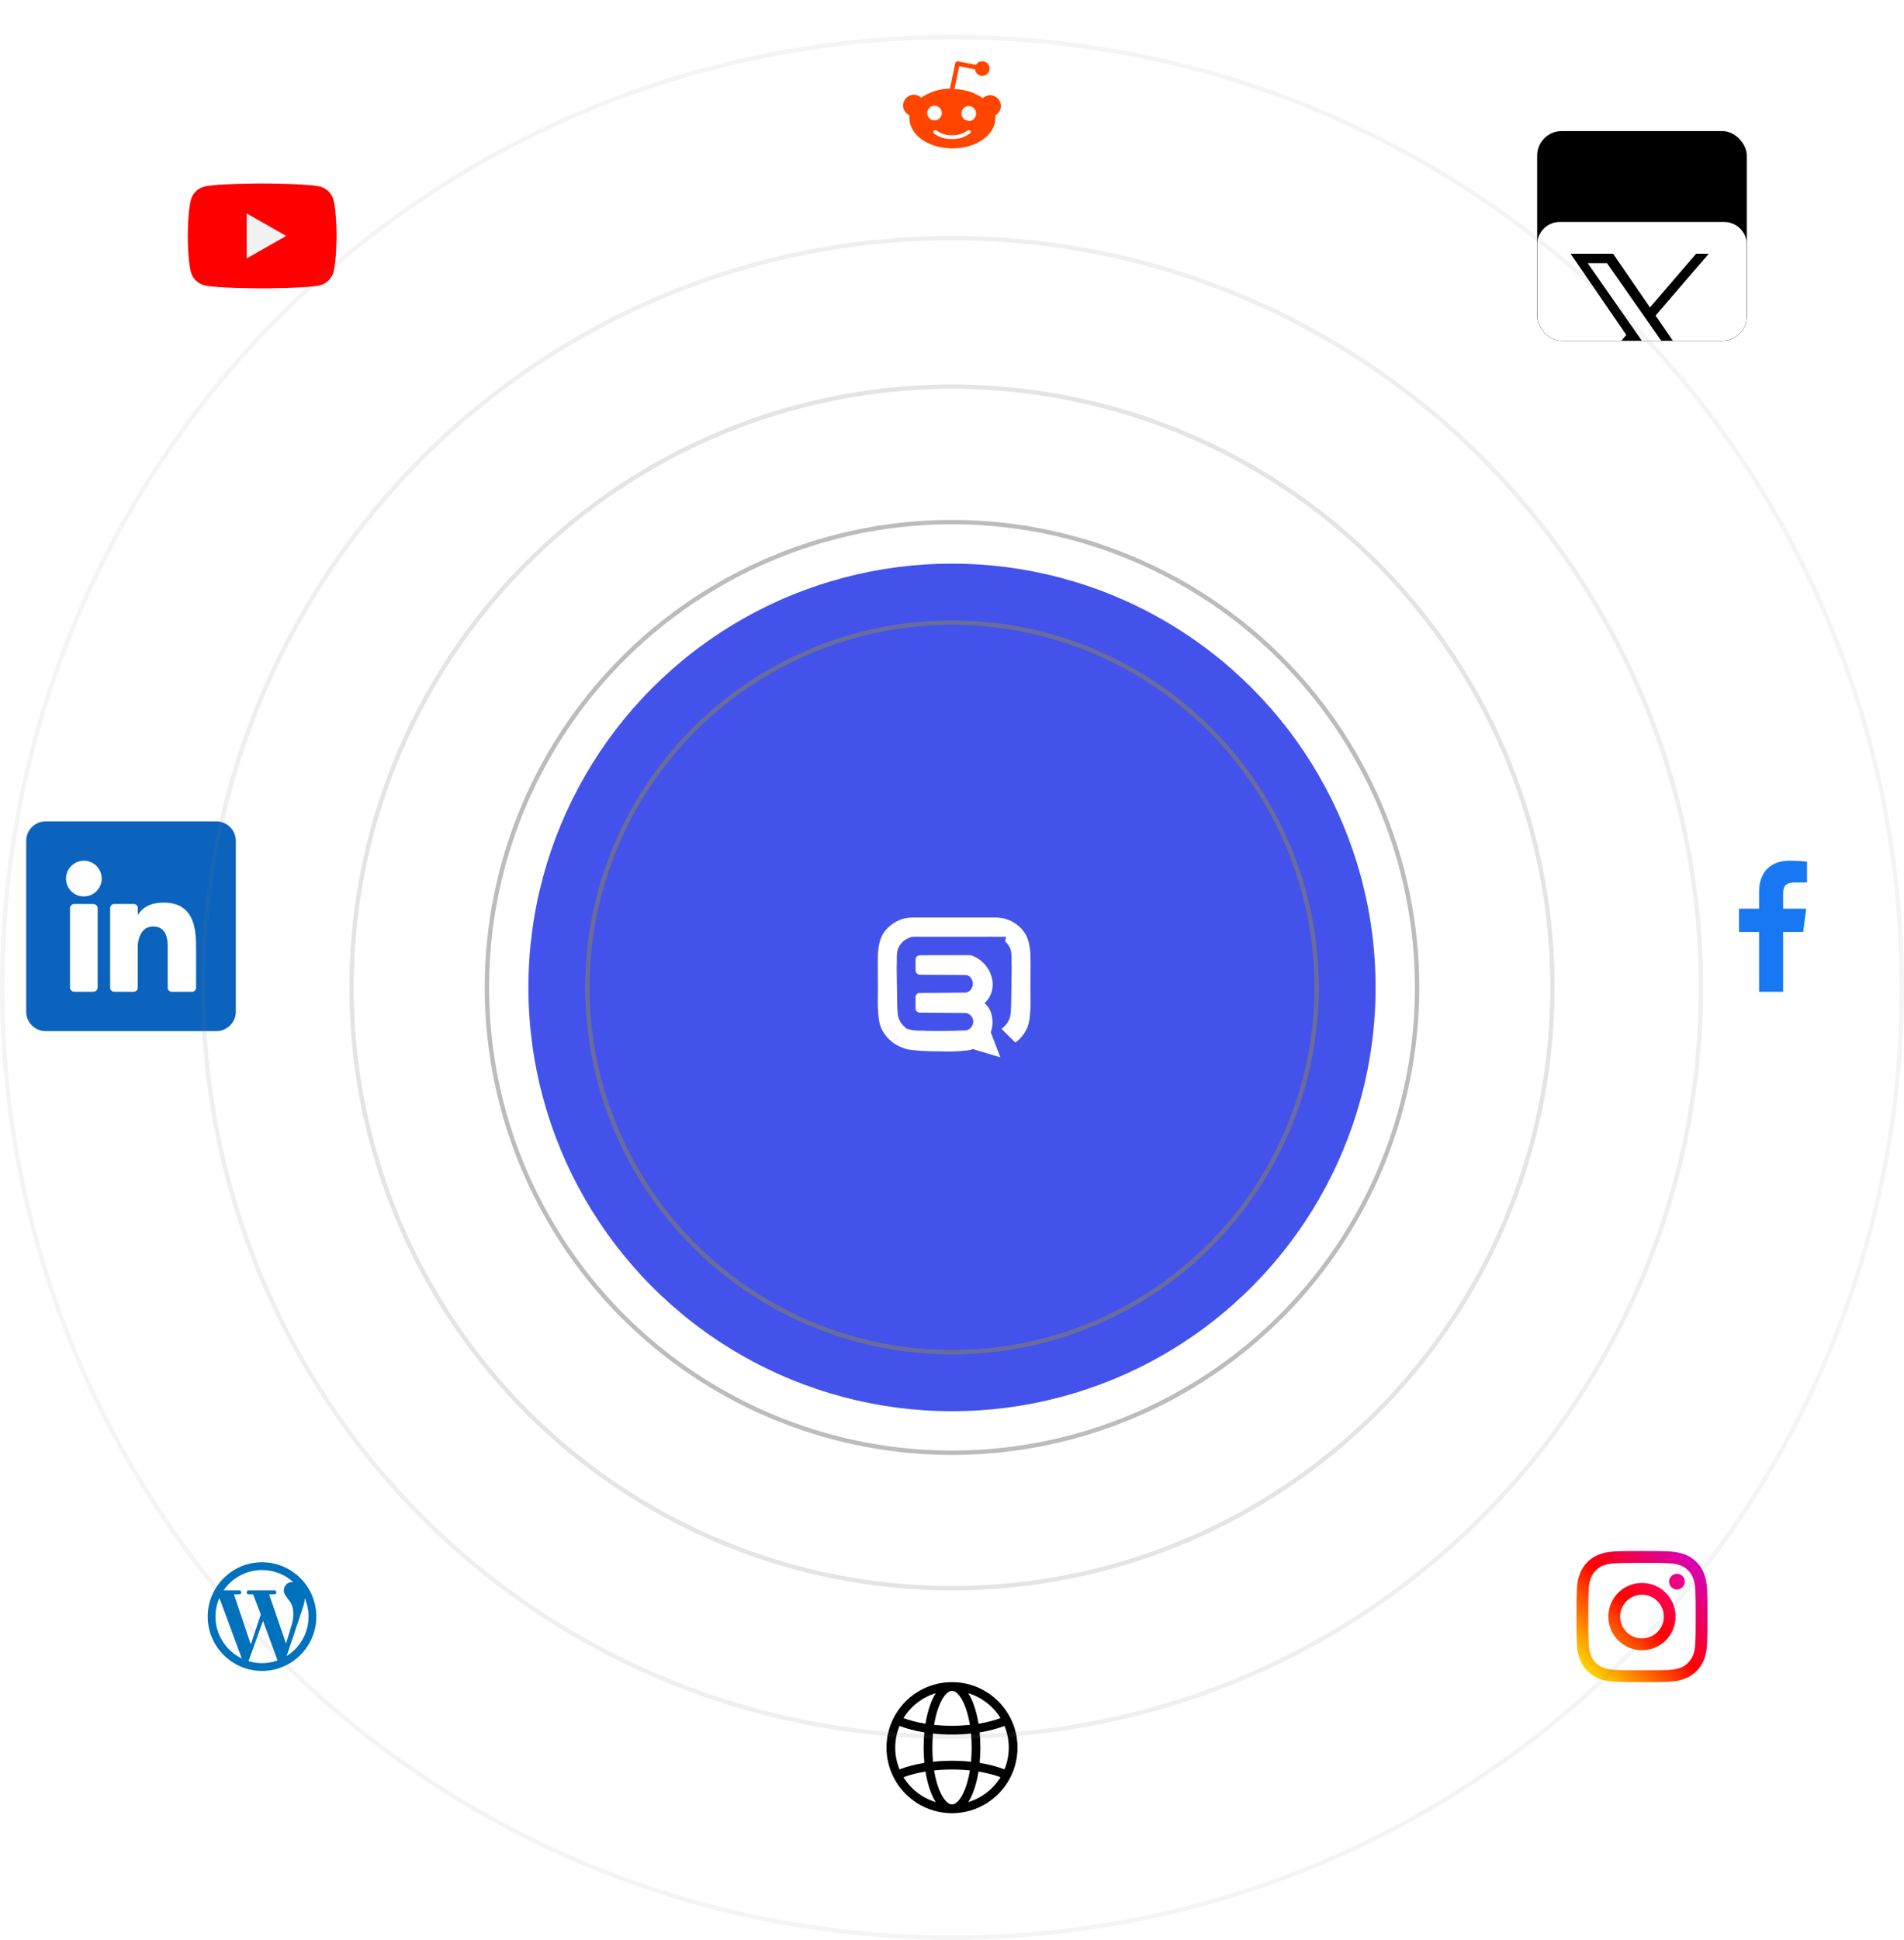 <svg width="436" height="444" viewBox="0 0 436 444" fill="none" xmlns="http://www.w3.org/2000/svg">
<rect x="36" y="30" width="48" height="48" rx="5.6" fill="white"/>
<path d="M76.357 45.748C75.965 44.273 74.811 43.111 73.345 42.717C70.688 42 60.034 42 60.034 42C60.034 42 49.381 42 46.724 42.717C45.258 43.111 44.104 44.273 43.712 45.748C43 48.422 43 54 43 54C43 54 43 59.578 43.712 62.252C44.103 63.727 45.258 64.889 46.724 65.284C49.381 66 60.034 66 60.034 66C60.034 66 70.688 66 73.345 65.284C74.811 64.889 75.965 63.727 76.357 62.252C77.069 59.578 77.069 54 77.069 54C77.069 54 77.069 48.422 76.357 45.748Z" fill="#FF0000"/>
<path d="M56.484 48.85V59.15L65.539 54.001L56.484 48.85Z" fill="#F1F1F1"/>
<rect x="194" width="48" height="48" rx="5.6" fill="white"/>
<path d="M229.202 24.168C229.146 22.824 228.026 21.76 226.654 21.788C226.038 21.816 225.478 22.068 225.058 22.46C223.154 21.144 220.886 20.444 218.562 20.388L219.654 15.152L223.266 15.88C223.378 16.804 224.19 17.476 225.114 17.364C226.038 17.252 226.71 16.44 226.598 15.516C226.486 14.592 225.674 13.92 224.75 14.032C224.218 14.088 223.742 14.396 223.49 14.844L219.374 14.032C219.094 13.976 218.814 14.144 218.758 14.424L217.526 20.276C215.174 20.304 212.906 21.032 210.946 22.348C209.966 21.424 208.398 21.452 207.474 22.46C206.55 23.44 206.578 25.008 207.586 25.932C207.782 26.1 208.006 26.268 208.258 26.38C208.23 26.632 208.23 26.884 208.258 27.108C208.258 30.888 212.654 33.968 218.086 33.968C223.518 33.968 227.914 30.916 227.914 27.108C227.942 26.856 227.942 26.604 227.914 26.38C228.698 25.988 229.23 25.12 229.202 24.168ZM212.318 25.876C212.318 24.952 213.074 24.196 213.998 24.196C214.922 24.196 215.678 24.952 215.678 25.876C215.678 26.8 214.922 27.556 213.998 27.556C213.074 27.556 212.318 26.8 212.318 25.876ZM222.118 30.524C220.914 31.42 219.458 31.896 217.974 31.812C216.49 31.868 215.006 31.42 213.83 30.524C213.662 30.328 213.69 30.048 213.886 29.88C214.054 29.74 214.278 29.74 214.474 29.88C215.482 30.608 216.714 31 217.974 30.944C219.234 31 220.466 30.664 221.502 29.908C221.698 29.74 221.978 29.74 222.174 29.908C222.342 30.104 222.342 30.384 222.174 30.58V30.524H222.118ZM221.838 27.64C220.914 27.64 220.158 26.884 220.158 25.96C220.158 25.036 220.914 24.28 221.838 24.28C222.762 24.28 223.518 25.036 223.518 25.96C223.546 26.884 222.846 27.668 221.894 27.696C221.866 27.696 221.838 27.696 221.81 27.696L221.838 27.64Z" fill="#FF4500"/>
<g clip-path="url(#clip0_6106_93478)">
<rect x="352" y="30" width="48" height="48" rx="5.6" fill="black"/>
<g clip-path="url(#clip1_6106_93478)" filter="url(#filter0_dddd_6106_93478)">
<path d="M377.607 53.181L388.409 68.631H383.976L375.161 56.023V56.023L373.867 54.172L363.57 39.443H368.003L376.313 51.33L377.607 53.181Z" fill="white"/>
<path d="M394.813 30H357.187C354.322 30 352 32.322 352 35.187V72.814C352 75.678 354.322 78 357.187 78H394.813C397.678 78 400 75.678 400 72.814V35.187C400 32.322 397.678 30 394.813 30ZM382.616 70.705L373.696 57.723L362.529 70.705H359.642L372.415 55.859L359.642 37.27H369.384L377.83 49.563L388.405 37.27H391.292L379.112 51.428H379.112L392.358 70.705H382.616Z" fill="white"/>
</g>
</g>
<rect x="352" y="346" width="48" height="48" rx="5.6" fill="white"/>
<g clip-path="url(#clip2_6106_93478)">
<path d="M390.91 363.816C390.837 362.219 390.583 361.129 390.212 360.175C389.836 359.174 389.245 358.267 388.482 357.518C387.733 356.755 386.826 356.164 385.825 355.787C384.871 355.417 383.781 355.163 382.184 355.091C380.585 355.017 380.074 355 376 355C371.926 355 371.415 355.017 369.816 355.09C368.219 355.163 367.129 355.417 366.175 355.788C365.174 356.164 364.267 356.755 363.518 357.518C362.755 358.267 362.164 359.173 361.787 360.174C361.417 361.129 361.163 362.219 361.091 363.815C361.017 365.415 361 365.926 361 370C361 374.074 361.017 374.585 361.091 376.184C361.163 377.781 361.417 378.871 361.788 379.825C362.164 380.826 362.755 381.733 363.518 382.482C364.267 383.245 365.174 383.836 366.175 384.212C367.129 384.583 368.219 384.837 369.816 384.91C371.416 384.983 371.927 385 376 385C380.074 385 380.585 384.983 382.185 384.91C383.781 384.837 384.871 384.583 385.826 384.212C387.841 383.433 389.433 381.84 390.212 379.825C390.583 378.871 390.837 377.781 390.91 376.184C390.983 374.585 391 374.074 391 370C391 365.926 390.983 365.415 390.91 363.816ZM388.21 376.061C388.143 377.524 387.899 378.318 387.693 378.847C387.189 380.155 386.155 381.189 384.847 381.694C384.318 381.899 383.524 382.143 382.061 382.21C380.48 382.282 380.005 382.297 376 382.297C371.994 382.297 371.52 382.282 369.939 382.21C368.476 382.143 367.682 381.899 367.153 381.694C366.502 381.453 365.912 381.07 365.429 380.571C364.93 380.088 364.547 379.498 364.306 378.847C364.101 378.318 363.857 377.524 363.79 376.061C363.718 374.48 363.703 374.005 363.703 370C363.703 365.995 363.718 365.521 363.79 363.939C363.857 362.476 364.101 361.682 364.306 361.153C364.547 360.502 364.931 359.912 365.429 359.429C365.912 358.93 366.502 358.547 367.153 358.307C367.682 358.101 368.476 357.857 369.939 357.79C371.52 357.718 371.995 357.703 376 357.703H376C380.005 357.703 380.479 357.718 382.061 357.79C383.524 357.857 384.318 358.101 384.847 358.307C385.498 358.547 386.087 358.931 386.571 359.429C387.069 359.912 387.453 360.502 387.693 361.153C387.899 361.682 388.143 362.476 388.21 363.939C388.282 365.52 388.297 365.995 388.297 370C388.297 374.005 388.282 374.48 388.21 376.061Z" fill="url(#paint0_linear_6106_93478)"/>
<path d="M375.999 362.297C371.745 362.297 368.297 365.746 368.297 370C368.297 374.254 371.745 377.702 375.999 377.702C380.254 377.702 383.702 374.254 383.702 370C383.702 365.746 380.254 362.297 375.999 362.297ZM375.999 375C373.238 374.999 371 372.761 371 369.999C371 367.238 373.238 365 376 365C378.761 365 381 367.238 381 369.999C381 372.761 378.761 375 375.999 375Z" fill="url(#paint1_linear_6106_93478)"/>
<path d="M385.803 361.993C385.803 362.987 384.997 363.793 384.003 363.793C383.009 363.793 382.203 362.987 382.203 361.993C382.203 360.999 383.009 360.193 384.003 360.193C384.997 360.193 385.803 360.999 385.803 361.993Z" fill="url(#paint2_linear_6106_93478)"/>
</g>
<rect x="194" y="376" width="48" height="48" rx="5.6" fill="white"/>
<path fill-rule="evenodd" clip-rule="evenodd" d="M204.586 406.715C203.571 404.695 203 402.413 203 400C203 397.587 203.571 395.305 204.586 393.285C207.051 388.373 212.135 385 218 385C223.865 385 228.949 388.373 231.414 393.285C232.429 395.305 233 397.587 233 400C233 402.413 232.429 404.695 231.414 406.715C228.949 411.627 223.865 415 218 415C212.135 415 207.051 411.627 204.586 406.715ZM205.986 395.027C205.351 396.559 205 398.239 205 400C205 401.761 205.351 403.441 205.986 404.973C207.619 404.34 209.544 403.832 211.669 403.49C211.559 402.372 211.5 401.203 211.5 400C211.5 398.797 211.559 397.628 211.669 396.51C209.544 396.168 207.619 395.66 205.986 395.027ZM229.101 393.236C227.446 390.527 224.828 388.471 221.725 387.543C221.864 387.759 221.999 387.988 222.129 388.23C222.982 389.823 223.664 391.999 224.074 394.528C225.942 394.225 227.643 393.784 229.101 393.236ZM214.275 387.543C211.172 388.471 208.554 390.527 206.899 393.236C208.357 393.785 210.058 394.225 211.926 394.528C212.336 391.999 213.018 389.823 213.871 388.23C214.001 387.988 214.136 387.759 214.275 387.543ZM230.014 404.973C230.649 403.441 231 401.761 231 400C231 398.239 230.649 396.559 230.014 395.027C228.381 395.66 226.456 396.168 224.331 396.51C224.441 397.628 224.5 398.797 224.5 400C224.5 401.203 224.441 402.372 224.331 403.49C226.456 403.832 228.381 404.34 230.014 404.973ZM206.899 406.764C208.554 409.473 211.172 411.529 214.275 412.457C214.136 412.241 214.001 412.012 213.871 411.77C213.018 410.177 212.336 408.001 211.926 405.472C210.058 405.775 208.357 406.216 206.899 406.764ZM221.725 412.457C224.828 411.529 227.446 409.473 229.101 406.764C227.643 406.216 225.942 405.775 224.074 405.472C223.664 408.001 222.982 410.177 222.129 411.77C221.999 412.012 221.864 412.241 221.725 412.457ZM218 387C217.615 387 217.255 387.183 216.909 387.477C216.445 387.871 216.021 388.452 215.634 389.175C214.87 390.601 214.27 392.54 213.904 394.791C215.214 394.928 216.586 395 218 395C219.414 395 220.786 394.927 222.096 394.791C221.73 392.54 221.13 390.601 220.366 389.175C219.979 388.452 219.555 387.871 219.091 387.477C218.745 387.183 218.385 387 218 387ZM218 413C218.385 413 218.745 412.817 219.091 412.523C219.555 412.129 219.979 411.548 220.366 410.825C221.13 409.399 221.73 407.46 222.096 405.209C220.786 405.073 219.414 405 218 405C216.586 405 215.214 405.073 213.904 405.209C214.27 407.46 214.87 409.399 215.634 410.825C216.021 411.548 216.445 412.129 216.909 412.523C217.255 412.817 217.615 413 218 413ZM222.35 403.227C222.448 402.193 222.5 401.112 222.5 400C222.5 398.888 222.448 397.807 222.35 396.773C220.959 396.921 219.501 397 218 397C216.499 397 215.041 396.921 213.65 396.773C213.552 397.807 213.5 398.888 213.5 400C213.5 401.112 213.552 402.193 213.65 403.227C215.041 403.079 216.499 403 218 403C219.501 403 220.959 403.079 222.35 403.227Z" fill="black"/>
<rect x="382" y="188" width="48" height="48" rx="5.6" fill="white"/>
<path d="M408.323 227V213.317H412.914L413.603 207.982H408.323V204.577C408.323 203.033 408.75 201.981 410.967 201.981L413.789 201.98V197.209C413.301 197.145 411.626 197 409.676 197C405.604 197 402.816 199.485 402.816 204.049V207.982H398.211V213.317H402.816V227H408.323Z" fill="#1877F2"/>
<path d="M49.546 188H10.454C7.994 188 6 189.994 6 192.454V231.546C6 234.006 7.994 236 10.454 236H49.546C52.006 236 54 234.006 54 231.546V192.454C54 189.994 52.006 188 49.546 188Z" fill="#0B63BD"/>
<path d="M23.291 201.091C23.291 201.9 23.051 202.691 22.602 203.364C22.152 204.036 21.513 204.561 20.766 204.87C20.018 205.18 19.196 205.261 18.402 205.103C17.609 204.945 16.88 204.556 16.308 203.984C15.736 203.411 15.346 202.683 15.188 201.889C15.03 201.095 15.111 200.273 15.421 199.525C15.73 198.778 16.255 198.139 16.927 197.689C17.6 197.24 18.391 197 19.2 197C20.285 197 21.326 197.431 22.093 198.198C22.86 198.965 23.291 200.006 23.291 201.091Z" fill="white"/>
<path d="M22.362 207.909V225.983C22.362 226.116 22.337 226.248 22.286 226.372C22.236 226.495 22.161 226.607 22.067 226.702C21.973 226.796 21.861 226.871 21.738 226.922C21.615 226.974 21.483 227 21.35 227H17.038C16.905 227 16.773 226.974 16.649 226.923C16.526 226.873 16.414 226.798 16.32 226.704C16.226 226.609 16.151 226.497 16.1 226.374C16.049 226.251 16.023 226.119 16.023 225.985V207.909C16.023 207.64 16.13 207.382 16.321 207.192C16.511 207.001 16.769 206.895 17.038 206.895H21.35C21.618 206.895 21.876 207.002 22.065 207.193C22.255 207.383 22.362 207.64 22.362 207.909Z" fill="white"/>
<path d="M44.901 217.318V226.067C44.902 226.19 44.878 226.311 44.831 226.425C44.785 226.538 44.716 226.641 44.629 226.728C44.542 226.814 44.439 226.883 44.326 226.93C44.213 226.977 44.091 227.001 43.969 227H39.332C39.21 227.001 39.088 226.977 38.975 226.93C38.862 226.883 38.759 226.814 38.672 226.728C38.585 226.641 38.517 226.538 38.47 226.425C38.423 226.311 38.399 226.19 38.4 226.067V217.588C38.4 216.323 38.771 212.047 35.092 212.047C32.242 212.047 31.661 214.973 31.546 216.287V226.067C31.546 226.312 31.45 226.548 31.278 226.722C31.106 226.897 30.872 226.997 30.627 227H26.149C26.026 227 25.905 226.976 25.792 226.929C25.679 226.882 25.577 226.813 25.49 226.727C25.404 226.64 25.335 226.537 25.289 226.424C25.242 226.311 25.218 226.19 25.219 226.067V207.83C25.218 207.708 25.242 207.587 25.289 207.473C25.335 207.36 25.404 207.257 25.49 207.171C25.577 207.084 25.679 207.015 25.792 206.969C25.905 206.922 26.026 206.897 26.149 206.897H30.627C30.874 206.897 31.112 206.996 31.287 207.171C31.461 207.346 31.56 207.583 31.56 207.83V209.407C32.618 207.819 34.186 206.595 37.532 206.595C44.945 206.595 44.901 213.517 44.901 217.318Z" fill="white"/>
<rect x="36" y="346" width="48" height="48" rx="5.6" fill="white"/>
<path d="M60 357.562C53.144 357.562 47.562 363.144 47.562 370C47.562 376.856 53.144 382.438 60 382.438C66.856 382.438 72.438 376.856 72.438 370C72.438 363.144 66.856 357.562 60 357.562ZM60 359.344C62.763 359.344 65.287 360.4 67.181 362.137C66.862 362.075 66.544 362.088 66.231 362.194C65.369 362.494 64.631 363.744 65.175 364.794C65.425 365.275 65.925 365.962 66.469 366.681C66.819 367.15 67.581 368.85 66.925 371.35C66.463 373.119 65.494 376.163 65.494 376.163L61.625 364.906H62.844C63.094 364.906 63.294 364.706 63.294 364.456C63.294 364.206 63.094 364.006 62.844 364.006H56.931C56.681 364.006 56.481 364.206 56.481 364.456C56.481 364.706 56.681 364.906 56.931 364.906H57.95L59.719 369.512L57.425 376.356L53.575 364.906H54.794C55.044 364.906 55.244 364.706 55.244 364.456C55.244 364.206 55.044 364.006 54.794 364.006H51.194C53.119 361.194 56.35 359.344 60 359.344ZM49.344 370C49.344 368.481 49.663 367.037 50.237 365.731L55.369 379.594C51.806 377.869 49.344 374.219 49.344 370ZM56.906 380.194L60.231 370.987L63.562 380.044C62.45 380.438 61.25 380.656 60.006 380.656C58.925 380.656 57.888 380.494 56.906 380.194ZM65.631 379.044C66.3 377.075 68.612 370.206 69.05 368.844C69.463 367.562 69.794 366.812 69.769 365.75C70.338 367.056 70.656 368.494 70.656 370C70.656 373.806 68.644 377.156 65.631 379.044Z" fill="#0071BC"/>
<g filter="url(#filter1_f_6106_93478)">
<circle cx="218" cy="226" r="97" fill="#4352EB"/>
</g>
<circle opacity="0.7" cx="218" cy="226" r="83.5" stroke="#7A7A7A"/>
<circle opacity="0.5" cx="218" cy="226" r="106.5" stroke="#7A7A7A"/>
<circle opacity="0.2" cx="218" cy="226" r="137.5" stroke="#7A7A7A"/>
<circle opacity="0.12" cx="218" cy="226" r="171.5" stroke="#7A7A7A"/>
<circle opacity="0.08" cx="218" cy="226" r="217.5" stroke="#7A7A7A"/>
<g filter="url(#filter2_ii_6106_93478)">
<rect x="218" y="169" width="80" height="80" rx="16" transform="rotate(45 218 169)" fill="#4352EB"/>
<path d="M235.987 220.492C235.98 218.393 235.959 218.056 235.902 217.614C235.721 216.213 235.501 214.531 234.278 213C233.515 212.046 232.565 211.417 232.384 211.3C231.314 210.601 230.359 210.33 230.037 210.247C229.617 210.136 229.004 210.069 228.576 210.032C228.569 210.032 228.562 210.032 228.555 210.03C228.511 210.028 228.47 210.023 228.43 210.021C228.343 210.014 228.255 210.005 228.164 210.002C228.153 210.002 228.141 210.002 228.132 210.002C228.095 210 228.077 210 228.077 210H208.91C208.91 210.525 208.91 211.049 208.91 211.574H208.905V210C208.801 210.007 207.626 210.074 206.951 210.249C206.63 210.332 205.675 210.604 204.604 211.302C204.424 211.42 203.473 212.049 202.71 213.003C201.487 214.533 201.267 216.215 201.087 217.616C201.029 218.059 201.008 218.395 201.002 220.495C200.992 223.451 201.034 224.108 201.032 226.129C201.032 229.222 200.937 229.703 201.076 231.466C201.21 233.185 201.286 234.066 201.716 235.123C202.428 236.875 203.647 237.999 204.47 238.624C204.87 238.223 205.27 237.822 205.67 237.421L205.696 237.433C205.291 237.834 204.886 238.234 204.484 238.635C204.479 238.633 204.475 238.629 204.47 238.624C204.465 238.629 204.463 238.631 204.458 238.635C205.032 239.03 205.763 239.454 206.653 239.802C207.067 239.963 207.46 240.087 207.825 240.184C208.681 240.311 209.682 240.428 210.804 240.511C211.768 240.58 212.882 240.601 215.072 240.638C216.668 240.666 217.477 240.682 218.087 240.666C219.579 240.624 220.827 240.509 221.727 240.403V240.396C221.727 240.396 221.734 240.394 221.739 240.394C222.025 240.345 222.393 240.262 222.809 240.117C224.897 240.744 226.988 241.371 229.076 242L226.863 236.243C226.974 235.969 227.034 235.757 227.066 235.642C227.471 234.179 227.226 232.985 227.112 232.469C227.015 232.015 226.881 231.422 226.46 230.759C226.137 230.243 225.764 229.885 225.487 229.657C225.464 229.636 225.464 229.602 225.484 229.581C225.827 229.261 226.259 228.782 226.62 228.118C227.24 226.979 227.327 225.908 227.33 225.332C227.316 224.742 227.221 223.79 226.772 222.725C226.296 221.596 225.632 220.836 225.202 220.409C224.902 220.101 224.479 219.725 223.914 219.382C222.964 218.803 222.465 218.644 222.071 218.619C222.021 218.616 221.977 218.616 221.949 218.614C218.175 218.621 214.404 218.63 210.63 218.637C210.094 218.637 209.659 219.07 209.657 219.605L209.65 222.057C209.65 222.622 210.105 223.083 210.672 223.085C214.193 223.106 217.715 223.129 221.237 223.149C221.241 223.149 221.244 223.149 221.248 223.152C221.438 223.191 221.785 223.29 222.104 223.576C222.374 223.815 222.499 224.078 222.562 224.209C222.682 224.463 222.728 224.691 222.749 224.845C222.777 225.025 222.795 225.309 222.717 225.643C222.696 225.737 222.631 225.984 222.462 226.26C222.381 226.392 222.224 226.645 221.919 226.864C221.641 227.065 221.366 227.145 221.193 227.182H221.184C217.657 227.212 214.131 227.242 210.605 227.272C210.071 227.277 209.643 227.71 209.643 228.24C209.643 229.088 209.643 229.936 209.647 230.786C209.647 231.321 210.08 231.754 210.616 231.759L221.195 231.849H221.204C221.429 231.897 221.91 232.033 222.314 232.453C222.571 232.72 222.689 232.989 222.728 233.091C222.788 233.238 222.95 233.69 222.825 234.248C222.737 234.635 222.552 234.893 222.451 235.034C222.358 235.158 222.21 235.356 221.949 235.534C221.667 235.723 221.387 235.796 221.204 235.826C221.2 235.826 221.193 235.826 221.19 235.831C220.494 235.863 219.574 235.895 218.494 235.921C217.25 235.948 216.346 235.951 214.536 235.951C210.919 235.955 212.901 235.9 210.699 235.891C210.501 235.891 210.158 235.891 209.71 235.852C209.677 235.849 209.647 235.845 209.613 235.842C209.22 235.826 208.88 235.769 208.591 235.693C208.209 235.619 207.89 235.534 207.652 235.464C207.4 235.271 207.18 235.077 206.99 234.886C206.99 234.886 206.989 234.885 206.986 234.881C206.345 234.245 206.026 233.642 205.851 233.208C205.501 232.344 205.474 231.049 205.432 228.491C205.427 228.104 205.432 228.247 205.423 227.339C205.404 225.5 205.381 224.79 205.356 223.096C205.302 219.677 205.39 222.02 205.37 219.444C205.365 218.612 205.349 217.655 205.844 216.718C206.137 216.158 206.547 215.734 206.59 215.69C206.713 215.563 207.055 215.227 207.587 214.922C207.892 214.747 208.184 214.625 208.445 214.538C208.614 214.482 208.771 214.441 208.91 214.411H209.462C209.566 214.406 209.652 214.402 209.714 214.399C210.098 214.385 210.429 214.395 210.681 214.411H225.975C226.236 214.39 226.592 214.372 227.013 214.385C227.124 214.385 227.311 214.395 227.529 214.411H230.387L230.146 215.441C230.271 215.549 230.359 215.639 230.41 215.69C230.454 215.734 230.863 216.158 231.157 216.718C231.651 217.655 231.635 218.612 231.631 219.444C231.61 222.02 231.698 219.677 231.645 223.096C231.619 224.79 231.596 225.5 231.577 227.339C231.568 228.247 231.573 228.104 231.568 228.491C231.527 231.049 231.499 232.344 231.147 233.208C230.921 233.775 230.442 234.635 229.33 235.478C230.391 236.531 231.453 237.582 232.512 238.635C233.335 238.011 234.563 236.884 235.28 235.123C235.71 234.066 235.786 233.185 235.92 231.466C236.059 229.703 235.964 229.222 235.964 226.129C235.962 224.108 236.003 223.451 235.994 220.495L235.987 220.492Z" fill="white"/>
</g>
<defs>
<filter id="filter0_dddd_6106_93478" x="347.2" y="29.2" width="57.6" height="64.8" filterUnits="userSpaceOnUse" color-interpolation-filters="sRGB">
<feFlood flood-opacity="0" result="BackgroundImageFix"/>
<feColorMatrix in="SourceAlpha" type="matrix" values="0 0 0 0 0 0 0 0 0 0 0 0 0 0 0 0 0 0 127 0" result="hardAlpha"/>
<feOffset dy="0.8"/>
<feGaussianBlur stdDeviation="0.8"/>
<feColorMatrix type="matrix" values="0 0 0 0 0 0 0 0 0 0 0 0 0 0 0 0 0 0 0.1 0"/>
<feBlend mode="normal" in2="BackgroundImageFix" result="effect1_dropShadow_6106_93478"/>
<feColorMatrix in="SourceAlpha" type="matrix" values="0 0 0 0 0 0 0 0 0 0 0 0 0 0 0 0 0 0 127 0" result="hardAlpha"/>
<feOffset dy="2.4"/>
<feGaussianBlur stdDeviation="1.2"/>
<feColorMatrix type="matrix" values="0 0 0 0 0 0 0 0 0 0 0 0 0 0 0 0 0 0 0.09 0"/>
<feBlend mode="normal" in2="effect1_dropShadow_6106_93478" result="effect2_dropShadow_6106_93478"/>
<feColorMatrix in="SourceAlpha" type="matrix" values="0 0 0 0 0 0 0 0 0 0 0 0 0 0 0 0 0 0 127 0" result="hardAlpha"/>
<feOffset dy="6.4"/>
<feGaussianBlur stdDeviation="2"/>
<feColorMatrix type="matrix" values="0 0 0 0 0 0 0 0 0 0 0 0 0 0 0 0 0 0 0.05 0"/>
<feBlend mode="normal" in2="effect2_dropShadow_6106_93478" result="effect3_dropShadow_6106_93478"/>
<feColorMatrix in="SourceAlpha" type="matrix" values="0 0 0 0 0 0 0 0 0 0 0 0 0 0 0 0 0 0 127 0" result="hardAlpha"/>
<feOffset dy="11.2"/>
<feGaussianBlur stdDeviation="2.4"/>
<feColorMatrix type="matrix" values="0 0 0 0 0 0 0 0 0 0 0 0 0 0 0 0 0 0 0.01 0"/>
<feBlend mode="normal" in2="effect3_dropShadow_6106_93478" result="effect4_dropShadow_6106_93478"/>
<feBlend mode="normal" in="SourceGraphic" in2="effect4_dropShadow_6106_93478" result="shape"/>
</filter>
<filter id="filter1_f_6106_93478" x="1" y="9" width="434" height="434" filterUnits="userSpaceOnUse" color-interpolation-filters="sRGB">
<feFlood flood-opacity="0" result="BackgroundImageFix"/>
<feBlend mode="normal" in="SourceGraphic" in2="BackgroundImageFix" result="shape"/>
<feGaussianBlur stdDeviation="60" result="effect1_foregroundBlur_6106_93478"/>
</filter>
<filter id="filter2_ii_6106_93478" x="161.43" y="165" width="113.141" height="121.137" filterUnits="userSpaceOnUse" color-interpolation-filters="sRGB">
<feFlood flood-opacity="0" result="BackgroundImageFix"/>
<feBlend mode="normal" in="SourceGraphic" in2="BackgroundImageFix" result="shape"/>
<feColorMatrix in="SourceAlpha" type="matrix" values="0 0 0 0 0 0 0 0 0 0 0 0 0 0 0 0 0 0 127 0" result="hardAlpha"/>
<feOffset dy="4"/>
<feGaussianBlur stdDeviation="2"/>
<feComposite in2="hardAlpha" operator="arithmetic" k2="-1" k3="1"/>
<feColorMatrix type="matrix" values="0 0 0 0 0.024 0 0 0 0 0.149 0 0 0 0 0.549 0 0 0 0.25 0"/>
<feBlend mode="normal" in2="shape" result="effect1_innerShadow_6106_93478"/>
<feColorMatrix in="SourceAlpha" type="matrix" values="0 0 0 0 0 0 0 0 0 0 0 0 0 0 0 0 0 0 127 0" result="hardAlpha"/>
<feOffset dy="-4"/>
<feGaussianBlur stdDeviation="2"/>
<feComposite in2="hardAlpha" operator="arithmetic" k2="-1" k3="1"/>
<feColorMatrix type="matrix" values="0 0 0 0 0 0 0 0 0 0.167 0 0 0 0 0.717 0 0 0 0.25 0"/>
<feBlend mode="normal" in2="effect1_innerShadow_6106_93478" result="effect2_innerShadow_6106_93478"/>
</filter>
<linearGradient id="paint0_linear_6106_93478" x1="363.518" y1="382.482" x2="388.482" y2="357.517" gradientUnits="userSpaceOnUse">
<stop stop-color="#FFD600"/>
<stop offset="0.5" stop-color="#FF0100"/>
<stop offset="1" stop-color="#D800B9"/>
</linearGradient>
<linearGradient id="paint1_linear_6106_93478" x1="370.553" y1="375.446" x2="381.446" y2="364.553" gradientUnits="userSpaceOnUse">
<stop stop-color="#FF6400"/>
<stop offset="0.5" stop-color="#FF0100"/>
<stop offset="1" stop-color="#FD0056"/>
</linearGradient>
<linearGradient id="paint2_linear_6106_93478" x1="382.73" y1="363.266" x2="385.276" y2="360.72" gradientUnits="userSpaceOnUse">
<stop stop-color="#F30072"/>
<stop offset="1" stop-color="#E50097"/>
</linearGradient>
<clipPath id="clip0_6106_93478">
<rect x="352" y="30" width="48" height="48" rx="5.6" fill="white"/>
</clipPath>
<clipPath id="clip1_6106_93478">
<rect width="48" height="48" fill="white" transform="translate(352 30)"/>
</clipPath>
<clipPath id="clip2_6106_93478">
<rect width="30" height="30" fill="white" transform="translate(361 355)"/>
</clipPath>
</defs>
</svg>
